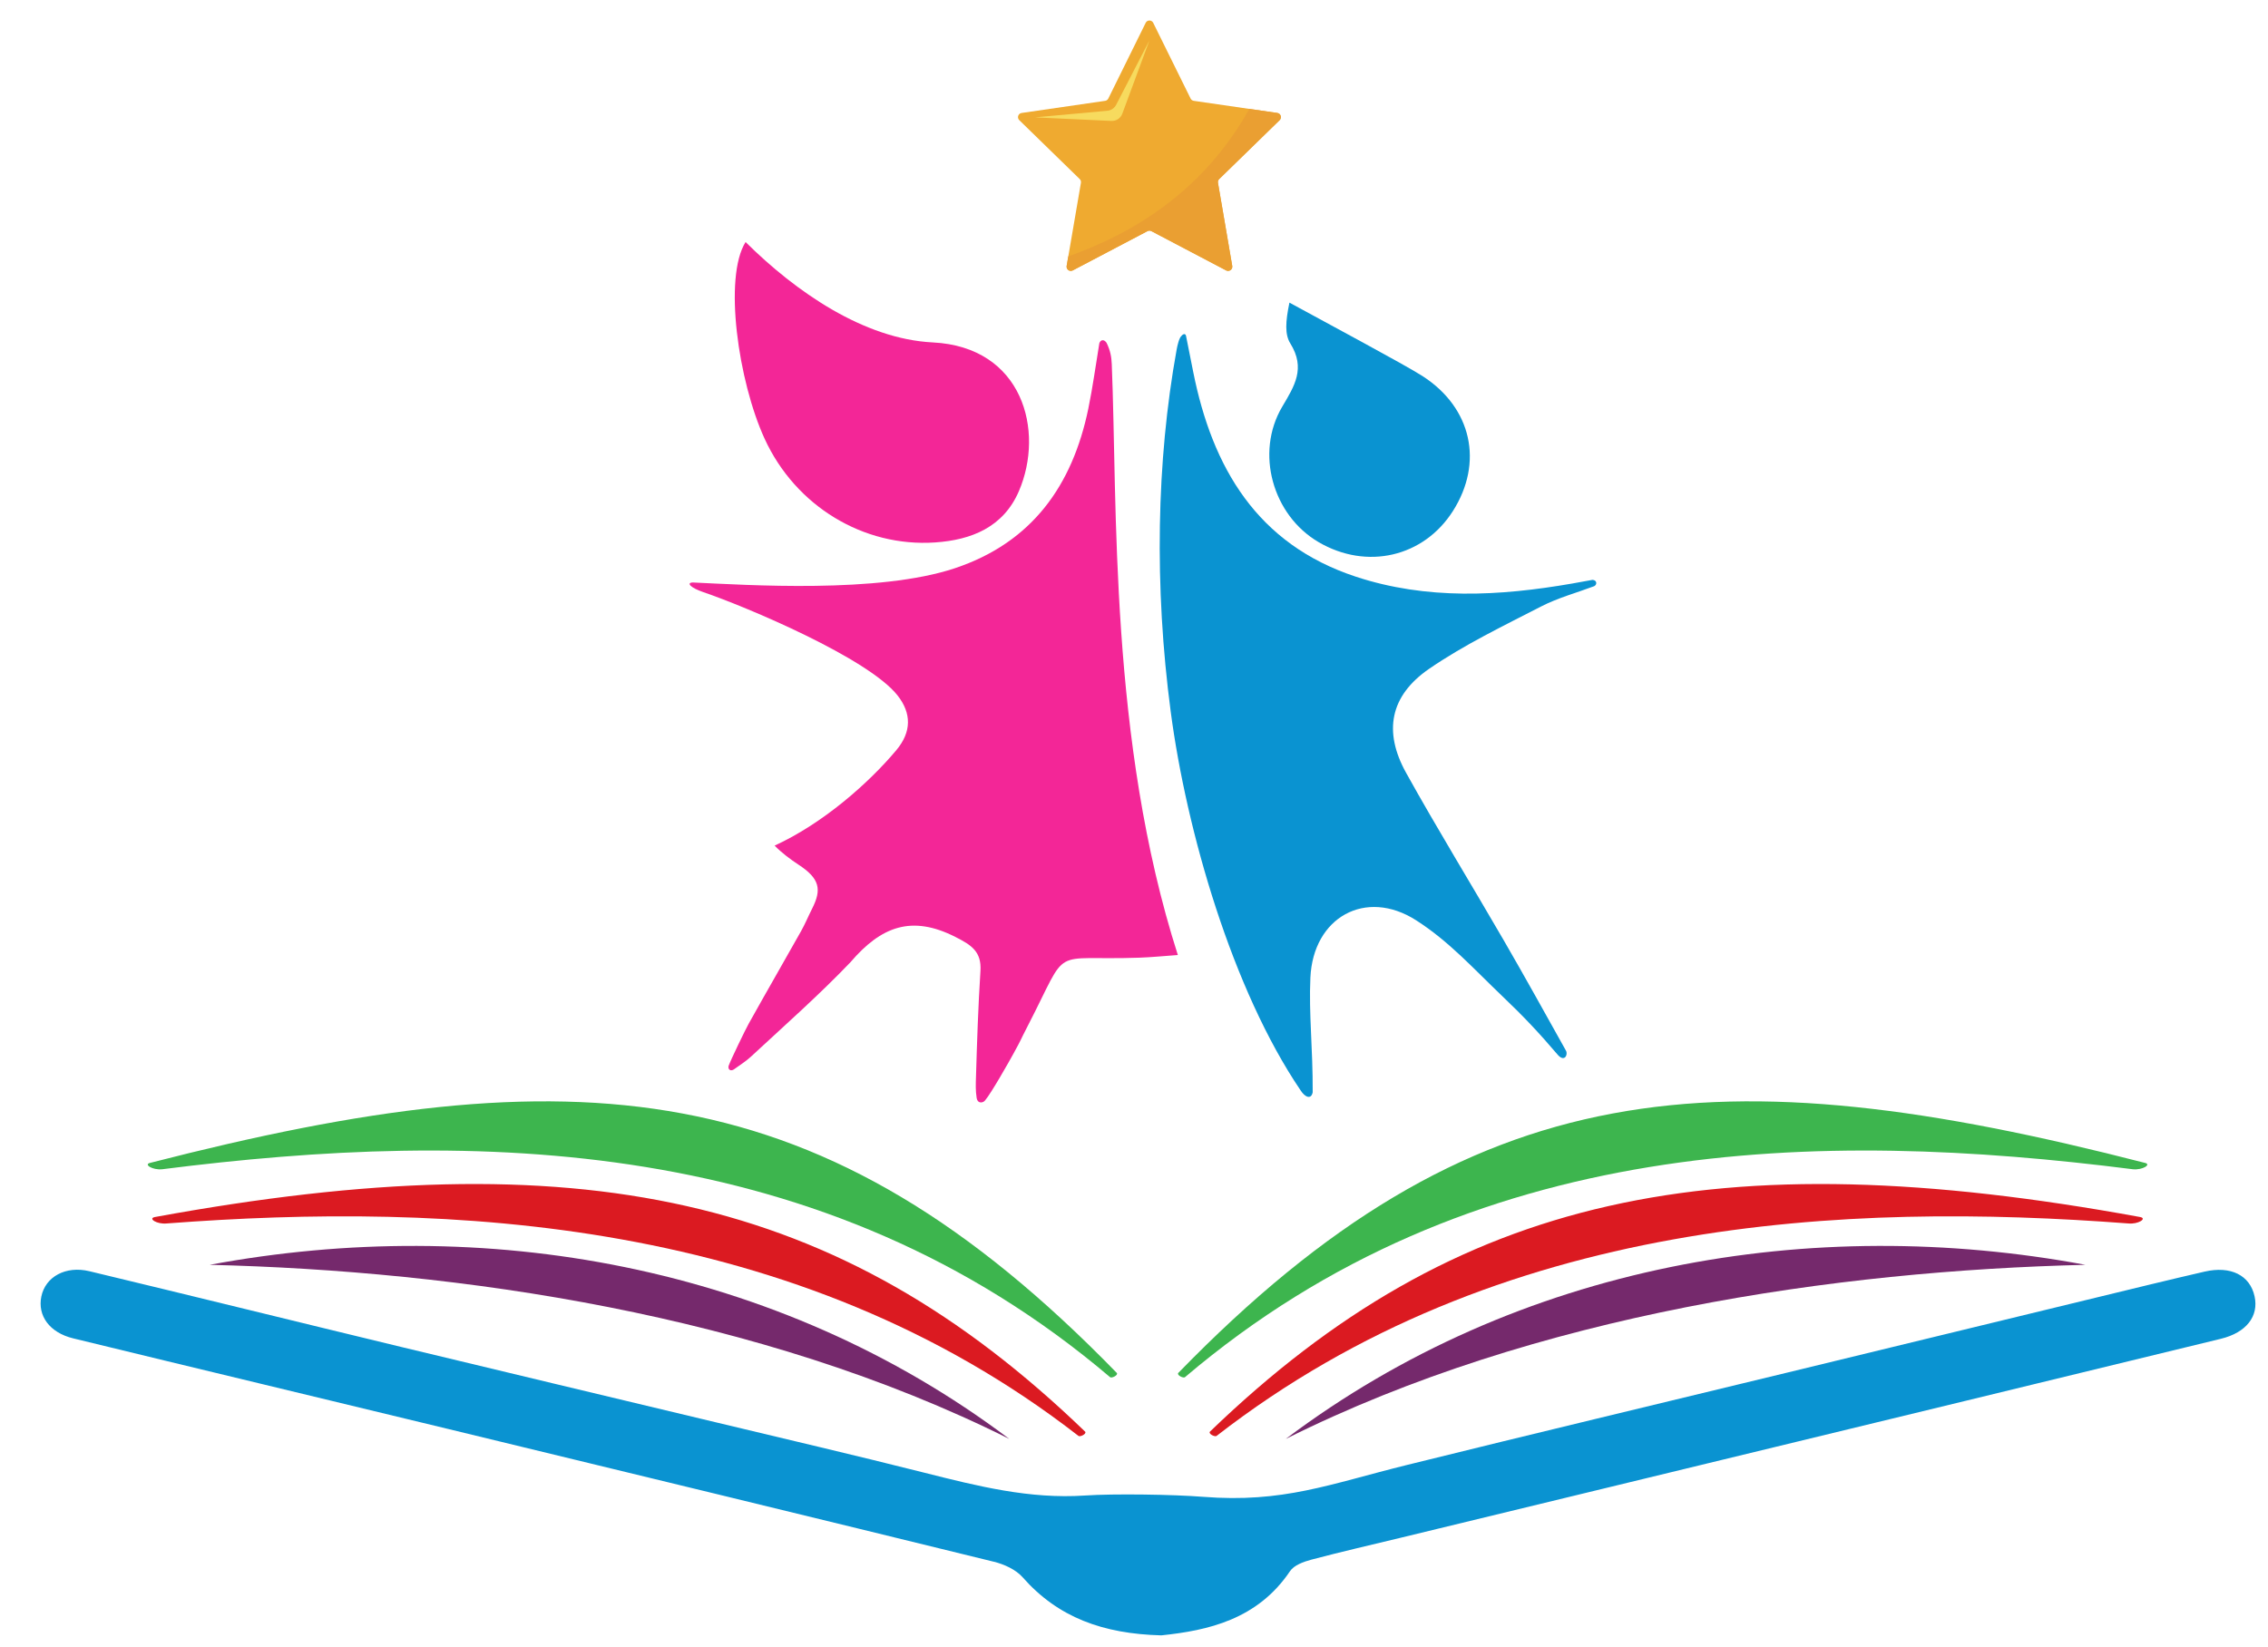 <?xml version="1.0" encoding="utf-8"?>
<!-- Generator: Adobe Illustrator 16.0.0, SVG Export Plug-In . SVG Version: 6.00 Build 0)  -->
<!DOCTYPE svg PUBLIC "-//W3C//DTD SVG 1.1//EN" "http://www.w3.org/Graphics/SVG/1.1/DTD/svg11.dtd">
<svg version="1.1" id="Layer_1" xmlns="http://www.w3.org/2000/svg" xmlns:xlink="http://www.w3.org/1999/xlink" x="0px" y="0px"
	 width="501.936px" height="364.516px" viewBox="0 0 501.936 364.516" enable-background="new 0 0 501.936 364.516"
	 xml:space="preserve">
<path fill-rule="evenodd" clip-rule="evenodd" fill="#0A93D1" d="M257.011,362.029c-12.947-0.34-22.871-3.98-30.688-12.859
	c-1.508-1.713-4.089-2.879-6.385-3.443c-40.242-9.879-80.514-19.641-120.787-29.396c-27.652-6.699-55.323-13.318-82.967-20.053
	c-5.242-1.275-7.905-5.02-7.034-9.266c0.891-4.34,5.35-6.865,10.641-5.594c22.979,5.518,45.921,11.193,68.894,16.74
	c23.293,5.625,46.606,11.16,69.907,16.748c15.374,3.688,30.772,7.277,46.101,11.146c11.637,2.936,23.196,5.844,35.395,5.02
	c6.469-0.439,19.678-0.229,26.134,0.285c17.752,1.41,28.058-2.816,45.056-7.023c27.95-6.92,55.959-13.604,83.94-20.395
	c22.961-5.572,45.918-11.16,68.879-16.73c7.925-1.924,15.845-3.867,23.791-5.699c5.826-1.344,10.056,0.816,11.077,5.469
	c0.959,4.371-1.781,8.016-7.457,9.398c-37.841,9.225-75.696,18.387-113.547,27.566c-22.646,5.492-45.291,10.98-67.936,16.471
	c-6.63,1.607-13.284,3.127-19.876,4.877c-1.679,0.447-3.767,1.215-4.646,2.521C278.289,358.531,267.316,360.958,257.011,362.029z"/>
<path fill-rule="evenodd" clip-rule="evenodd" fill="#F32697" d="M153.323,128.946c11.98,0.546,41.083,2.497,58.008-3.154
	c17.031-5.687,26.007-18.288,29.525-35.313c0.99-4.789,1.635-9.649,2.438-14.477c0.26-0.814,1.03-0.96,1.599-0.115
	c0.849,1.738,1.086,3.118,1.152,4.695c1.296,31.002-0.616,83.252,14.627,130.837c-3.155,0.225-5.822,0.498-8.496,0.59
	c-20.207,0.709-15.305-3.16-24.666,14.996c-2.137,4.145-1.103,2.393-3.347,6.479c-0.82,1.496-4.797,8.539-6.139,10.104
	c-0.366,0.541-1.658,0.902-1.888-0.586c-0.249-1.643-0.186-2.969-0.138-4.602c0.231-7.818,0.489-15.641,0.989-23.445
	c0.275-4.309-2.024-5.756-5.568-7.549c-9.634-4.877-16.383-2.361-23.193,5.598c-6.775,7.104-14.633,14.055-22.082,20.961
	c-1.135,1.053-2.494,1.867-3.75,2.791c-0.81,0.484-1.325-0.078-1.143-0.799c0.506-1.398,3.718-8.035,4.434-9.316
	c4.79-8.576,6.793-11.957,11.608-20.518c0.897-1.594,1.593-3.299,2.423-4.932c2.182-4.287,1.753-6.689-3.078-9.828
	c-1.574-1.021-3.779-2.67-5.201-4.168c10.616-4.861,20.74-13.736,26.927-21.119c3.427-4.089,3.356-8.194,0.297-12.097
	c-6.484-8.27-33.464-19.639-43.075-22.918C152.846,130.126,151.805,129.001,153.323,128.946z"/>
<path fill-rule="evenodd" clip-rule="evenodd" fill="#0A93D1" d="M262.479,74.335c0.531,2.665,1.063,5.331,1.594,7.996
	c4.237,21.242,14.179,38.124,35.925,45.312c15.728,5.198,31.834,4.336,47.914,1.543c1.509-0.262,3.014-0.544,4.521-0.817
	c1.013,0.06,1.06,1.029,0.4,1.391c-3.943,1.479-8.074,2.594-11.792,4.512c-8.393,4.328-16.992,8.453-24.741,13.775
	c-8.685,5.966-10.188,13.904-5.104,23.053c6.951,12.51,14.452,24.712,21.624,37.099c4.669,8.066,9.185,16.221,13.727,24.357
	c0.54,0.873-0.272,2.623-1.733,1.023c-4.226-4.957-7.582-8.527-12.273-12.994c-6.347-6.043-11.831-12.201-19.17-16.879
	c-11.136-7.096-22.753-0.658-23.365,12.721c-0.369,8.092,0.552,15.521,0.509,25.367c-0.313,1.656-1.677,1.166-2.676-0.412
	c-15.076-22.234-25.236-57.289-28.742-83.814c-3.665-27.732-3.165-55.482,1.302-80.138c0.187-1.028,0.564-2.626,1.06-3.049
	C261.82,73.912,262.336,73.771,262.479,74.335z"/>
<path fill-rule="evenodd" clip-rule="evenodd" fill="#F32697" d="M165.005,53.582c11.092,11.002,26.17,21.461,41.436,22.223
	c19.934,0.995,24.781,19.59,19.057,32.914c-3.43,7.98-10.492,10.821-18.558,11.366c-15.8,1.067-30.866-8.003-37.725-22.966
	C163.378,84.383,160.097,61.417,165.005,53.582z"/>
<path fill-rule="evenodd" clip-rule="evenodd" fill="#0A93D1" d="M285.368,66.994c7.409,4.063,25.592,13.765,29.485,16.279
	c10.886,7.027,13.501,19.149,6.702,29.848c-6.481,10.199-19.055,13.122-29.709,6.907c-10.185-5.94-14.119-19.789-8.069-30.002
	c2.726-4.602,5.21-8.481,1.789-13.997C284.331,74.039,284.485,71.25,285.368,66.994z"/>
<g>
	<path fill="#EFAA30" d="M255.225,5.059l8.268,16.75c0.136,0.276,0.398,0.467,0.702,0.511l18.485,2.687
		c0.767,0.111,1.072,1.052,0.518,1.592l-13.376,13.039c-0.22,0.215-0.32,0.524-0.269,0.827l3.158,18.411
		c0.131,0.763-0.67,1.345-1.355,0.985l-16.533-8.693c-0.273-0.143-0.599-0.143-0.87,0l-16.534,8.693
		c-0.685,0.36-1.485-0.222-1.354-0.985l3.158-18.411c0.052-0.303-0.049-0.612-0.269-0.827l-13.377-13.039
		c-0.554-0.54-0.248-1.48,0.518-1.592l18.486-2.687c0.303-0.044,0.566-0.234,0.703-0.511l8.267-16.75
		C253.893,4.365,254.882,4.365,255.225,5.059z"/>
	<g>
		<path fill="#F7DB5E" d="M254.388,8.927l-7.368,14.27c-0.386,0.749-1.128,1.249-1.967,1.324l-15.995,1.46l16.899,0.791
			c1.073,0.05,2.056-0.6,2.429-1.608L254.388,8.927z"/>
	</g>
	<path fill="#EA9F32" d="M236.427,56.757l-0.363,2.119c-0.131,0.763,0.67,1.345,1.354,0.985l16.534-8.693
		c0.272-0.143,0.597-0.143,0.87,0l16.533,8.693c0.686,0.36,1.486-0.222,1.355-0.985l-3.158-18.411
		c-0.052-0.303,0.049-0.612,0.269-0.827l13.376-13.039c0.555-0.54,0.249-1.48-0.518-1.592l-6.191-0.9
		C266.475,42.079,251.14,51.542,236.427,56.757z"/>
</g>
<path fill-rule="evenodd" clip-rule="evenodd" fill="#DB1A21" d="M34.251,269.427c93.846-17.186,151.346-5.147,205.929,47.531
	c0.306,0.512-1.172,1.203-1.5,0.918c-62.5-48.543-139.583-51.746-201.78-47.033C34.722,271.064,32.7,269.751,34.251,269.427z"/>
<path fill-rule="evenodd" clip-rule="evenodd" fill="#75296C" d="M223.373,318.546C167.937,290.822,101.43,281.333,46.401,280
	C106.847,268.742,171.847,279.742,223.373,318.546z"/>
<path fill-rule="evenodd" clip-rule="evenodd" fill="#3DB54E" d="M33.251,257.427c94.096-24.186,148.846-20.436,213.929,46.531
	c0.306,0.512-1.172,1.203-1.5,0.918c-63.417-53.875-140.583-54.818-209.78-46.033C33.722,259.064,31.7,257.751,33.251,257.427z"/>
<path fill-rule="evenodd" clip-rule="evenodd" fill="#DB1A21" d="M473.675,269.427c-93.846-17.186-151.346-5.147-205.929,47.531
	c-0.306,0.512,1.172,1.203,1.5,0.918c62.5-48.543,139.583-51.746,201.78-47.033C473.204,271.064,475.226,269.751,473.675,269.427z"
	/>
<path fill-rule="evenodd" clip-rule="evenodd" fill="#75296C" d="M284.553,318.546c55.437-27.725,121.943-37.213,176.972-38.547
	C401.079,268.742,336.079,279.742,284.553,318.546z"/>
<path fill-rule="evenodd" clip-rule="evenodd" fill="#3DB54E" d="M474.675,257.427c-94.096-24.186-148.846-20.436-213.929,46.531
	c-0.306,0.512,1.172,1.203,1.5,0.918c63.417-53.875,140.583-54.818,209.78-46.033C474.204,259.064,476.226,257.751,474.675,257.427z
	"/>
</svg>

